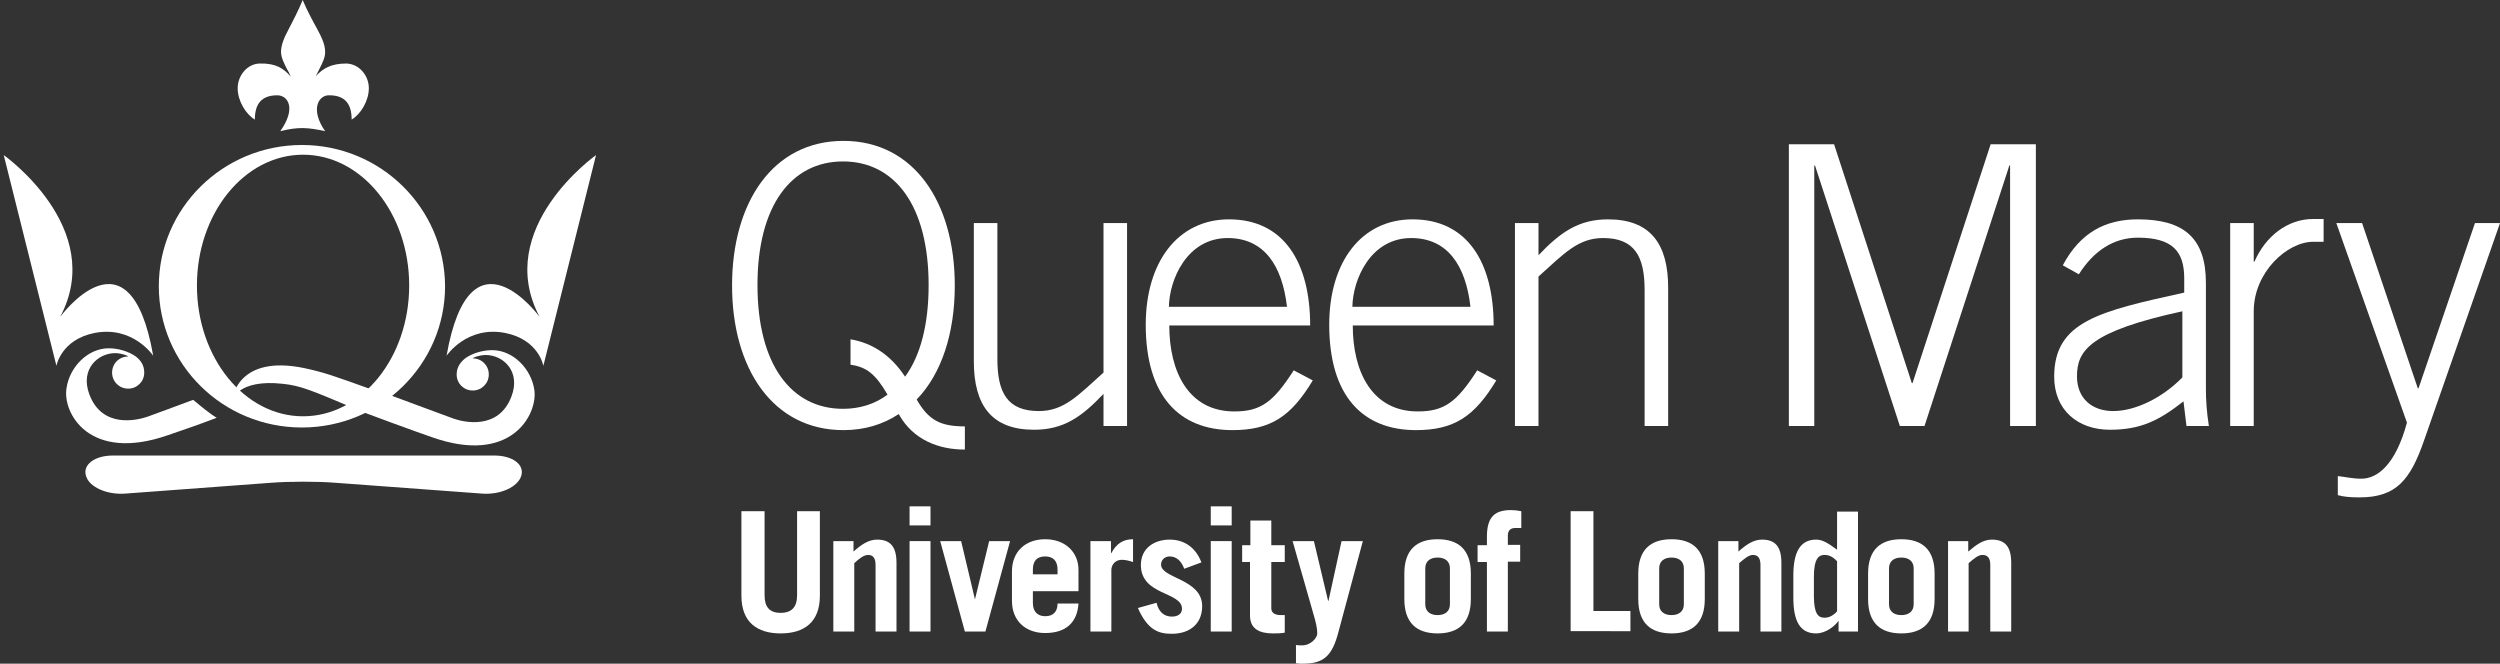 <?xml version="1.0" encoding="utf-8"?>
<!-- Generator: Adobe Illustrator 21.1.0, SVG Export Plug-In . SVG Version: 6.00 Build 0)  -->
<svg version="1.1" id="Layer_1" xmlns="http://www.w3.org/2000/svg" xmlns:xlink="http://www.w3.org/1999/xlink" x="0px" y="0px"
	 viewBox="0 0 669 177.6" style="enable-background:new 0 0 669 177.6;" xml:space="preserve">
<rect x="0" y="0" width="669" height="177.6" fill="#333333" stroke="none"/>
<style type="text/css">
	.st0{fill:#FFFFFF;}
</style>
<g>
	<g>
		<path class="st0" d="M258.1,120.3c-6.6,0-13.7-2.4-17.6-9.5c-4.2,2.8-9.2,4.3-14.8,4.3c-18.9,0-29.8-16.5-29.8-38.7
			c0-22.2,10.9-38.7,29.8-38.7c18.9,0,29.8,16.5,29.8,38.7c0,12.7-3.5,23.6-10.2,30.5c3.2,5.6,6.4,7.2,12.9,7.2V120.3z M227.6,90.8
			c6,1,10.9,4.4,14.6,10c4.1-5.6,6.3-13.9,6.3-24.5c0-21.2-9-33.1-22.9-33.1c-13.9,0-22.9,11.9-22.9,33.1c0,21.2,9,33.1,22.9,33.1
			c4.5,0,8.6-1.3,11.9-3.8c-3.2-5.5-5.6-7.4-9.9-8V90.8z"/>
		<path class="st0" d="M301.6,59.7V114h-6.3v-8.6c-5.8,6.1-10.6,9.6-18.6,9.6c-11.3,0-16.1-6.5-16.1-18.3V59.7h6.3v36.4
			c0,9,2.7,13.9,11.1,13.9c6.7,0,10.4-4.1,17.3-10.3v-40H301.6z"/>
		<path class="st0" d="M312.9,87.1c0,12.3,5.1,23,17.4,23c7,0,10.4-2.4,15.9-11l5.1,2.7c-5.8,9.6-11.2,13.3-21.5,13.3
			c-14.2,0-23.2-9.1-23.2-28.2c0-16.8,8.6-28.2,22.3-28.2c14.7,0,21.7,11.6,21.7,28.4H312.9z M344.4,82.1
			c-1.3-11.2-6.2-18.3-15.7-18.4c-11.1-0.1-15.8,11.2-15.9,18.4H344.4z"/>
		<path class="st0" d="M362,87.1c0,12.3,5.1,23,17.4,23c7,0,10.4-2.4,15.9-11l5.1,2.7c-5.8,9.6-11.2,13.3-21.5,13.3
			c-14.2,0-23.2-9.1-23.2-28.2c0-16.8,8.6-28.2,22.3-28.2c14.7,0,21.7,11.6,21.7,28.4H362z M393.5,82.1
			c-1.3-11.2-6.2-18.3-15.7-18.4c-11.1-0.1-15.8,11.2-15.9,18.4H393.5z"/>
		<path class="st0" d="M405.4,114V59.7h6.3v8.6c5.8-6.1,10.7-9.6,18.6-9.6c11.3,0,16.1,6.5,16.1,18.3V114h-6.3V77.6
			c0-9-2.7-13.9-11.1-13.9c-6.7,0-10.4,4.1-17.3,10.3v40H405.4z"/>
		<path class="st0" d="M478.7,114V38.6h12.1l20.8,63.9h0.2l20.9-63.9h12.1V114h-6.9V44.3h-0.2L515,114h-6.6l-22.7-69.7h-0.2V114
			H478.7z"/>
		<path class="st0" d="M585.1,114l-0.8-6.6c-6.5,5.1-11.4,7.6-19.7,7.6c-8.5,0-14.9-5.2-14.9-14.2c0-14.8,12.1-17.5,34.8-22.5v-3.8
			c0-7.2-3.1-10.9-12.4-10.9c-6.5,0-11.8,3.5-15.8,9.8L552,71c4.7-8.8,11.4-12.3,20.1-12.3c12.3,0,18.2,5,18.2,17v28.4
			c0,2.7,0.2,6.3,0.8,9.9H585.1z M584,83.3c-24.8,5.4-28.2,10.5-28.2,17.4c0,6,4.1,9.3,9.7,9.3c5.8,0,13-3.4,18.5-9V83.3z"/>
		<path class="st0" d="M596.8,114V59.7h6.3v10.3h0.2c2.9-6.7,8.8-11.4,15.7-11.4h2.8v6.1h-2.8c-6.9,0-15.9,8.1-15.9,18.6V114H596.8z
			"/>
		<path class="st0" d="M647,103.9h0.2l15.1-44.2h6.7l-20.3,58.1c-3.7,10.7-7.5,15.3-17.3,15.3c-2.7,0-4.4-0.2-5.8-0.6v-5.1
			c1.9,0.2,3.9,0.7,6.3,0.7c4.4,0,9.2-3.9,12.2-15l-18.9-53.4h6.9L647,103.9z"/>
	</g>
	<g>
		<path class="st0" d="M204.6,136.8v22.5c0,3.1,1.3,4.7,4.3,4.7c3,0,4.4-1.6,4.4-4.7v-22.5h6.1v22.6c0,7.1-4.2,10.1-10.5,10.1
			c-6.3,0-10.5-3-10.5-10.1v-22.6H204.6z"/>
		<path class="st0" d="M223,169v-24.2h5.4v2.8c2-1.8,4-3.2,6.3-3.2c3.4,0,5.2,1.7,5.2,6.2V169h-5.6v-17.8c0-1.6-0.5-2.7-2-2.7
			c-1.2,0-2.5,1.1-3.7,2.2V169H223z"/>
		<path class="st0" d="M243.4,140.6v-5.1h5.6v5.1H243.4z M249,144.8V169h-5.6v-24.2H249z"/>
		<path class="st0" d="M260.9,160.4L260.9,160.4l3.8-15.6h5.6l-6.6,24.2h-5.5l-6.6-24.2h5.6L260.9,160.4z"/>
		<path class="st0" d="M276.4,158.2v3.2c0,2.4,1.4,3.5,3.3,3.5c2.4,0,3.3-1.5,3.3-3.4h5.6c-0.3,5-3.3,7.9-8.9,7.9
			c-5.3,0-8.9-3.3-8.9-8.6v-7.9c0-5.3,3.6-8.6,8.9-8.6c5.2,0,8.9,3.3,8.9,8.2v5.7H276.4z M283,153.7v-1.3c0-2.1-1-3.5-3.3-3.5
			c-2.3,0-3.3,1.3-3.3,3.5v1.3H283z"/>
		<path class="st0" d="M291.8,169v-24.2h5.5v3.2h0.1c1.3-2.4,3-3.7,5.8-3.7v6.1c-0.9-0.3-2-0.6-3-0.6c-1.8,0-2.8,1.4-2.8,2.7V169
			H291.8z"/>
		<path class="st0" d="M316.9,152.2c-0.8-2.2-2.2-3.3-3.9-3.3c-1.3,0-2.3,0.9-2.3,2.2c0,3.7,11,3.8,11,11.1c0,4.8-3.4,7.4-8.1,7.4
			c-3.4,0-6.4-0.8-9.1-6.9l5-1.4c0.5,2.3,1.9,3.7,4.1,3.7c1.7,0,2.7-0.8,2.7-2.1c0-4.6-11-3.5-11-11.7c0-4.6,3.7-6.8,7.7-6.8
			c4.2,0,7.1,2.4,8.5,6.1L316.9,152.2z"/>
		<path class="st0" d="M324,140.6v-5.1h5.6v5.1H324z M329.6,144.8V169H324v-24.2H329.6z"/>
		<path class="st0" d="M332.4,150.4v-4.5h2.2v-6.6h5.6v6.6h3.6v4.5h-3.6v12.4c0,1.2,1,1.8,2.5,1.8c0.4,0,0.8,0,1.1,0v4.7
			c-1.1,0.2-2.1,0.2-3.2,0.2c-3.7,0-6.1-1.3-6.1-4.8v-14.3H332.4z"/>
		<path class="st0" d="M346.8,172.6c0.5,0.1,1.1,0.1,1.6,0.1c2.5,0,4.1-2.1,4.1-3.2c0-1.4-0.4-3.1-1-5.1l-5.6-19.6h5.7l3.8,16h0.1
			l3.5-16h5.7l-6.5,24.2c-1.7,6.6-4,8.6-9.6,8.6c-0.5,0-1.2,0-1.8-0.1V172.6z"/>
		<path class="st0" d="M375.8,153.5c0-6.4,3.3-9.2,8.9-9.2c5.6,0,8.9,2.8,8.9,9.2v6.8c0,6.4-3.3,9.2-8.9,9.2c-5.6,0-8.9-2.8-8.9-9.2
			V153.5z M381.4,161.7c0,1.9,1.3,2.9,3.3,2.9s3.3-1,3.3-2.9v-9.6c0-1.9-1.3-2.9-3.3-2.9s-3.3,1-3.3,2.9V161.7z"/>
		<path class="st0" d="M407,141.3h-1.6c-1.3,0-1.9,0.8-1.9,2v2.5h3.3v4.5h-3.3V169h-5.6v-18.6h-2.5v-4.5h2.5v-2.3
			c0-5.6,2.4-7.1,6.5-7.1c0.8,0,1.7,0.1,2.7,0.3V141.3z"/>
		<path class="st0" d="M420.3,169v-32.2h6.1v26.7h9.9v5.4H420.3z"/>
		<path class="st0" d="M438.4,153.5c0-6.4,3.3-9.2,8.9-9.2c5.6,0,8.9,2.8,8.9,9.2v6.8c0,6.4-3.3,9.2-8.9,9.2c-5.6,0-8.9-2.8-8.9-9.2
			V153.5z M444,161.7c0,1.9,1.3,2.9,3.3,2.9s3.3-1,3.3-2.9v-9.6c0-1.9-1.3-2.9-3.3-2.9s-3.3,1-3.3,2.9V161.7z"/>
		<path class="st0" d="M459.8,169v-24.2h5.4v2.8c2-1.8,4-3.2,6.3-3.2c3.4,0,5.2,1.7,5.2,6.2V169h-5.6v-17.8c0-1.6-0.5-2.7-2-2.7
			c-1.2,0-2.4,1.1-3.7,2.2V169H459.8z"/>
		<path class="st0" d="M492,169v-2.9H492c-1,1.5-3.5,3.4-6,3.4c-4.4,0-6.1-3.4-6.1-9.6v-5.9c0-6.2,1.8-9.6,6.1-9.6
			c1.5,0,2.9,0.7,5.6,2.7v-10.2h5.6V169H492z M491.6,150.2c-1.1-1.2-2.1-1.7-3.4-1.7c-1.5,0-2.8,1-2.8,5.8v5.2
			c0,4.8,1.2,5.8,2.8,5.8c1.2,0,2.3-0.5,3.4-1.7V150.2z"/>
		<path class="st0" d="M499.9,153.5c0-6.4,3.3-9.2,8.9-9.2c5.6,0,8.9,2.8,8.9,9.2v6.8c0,6.4-3.3,9.2-8.9,9.2c-5.6,0-8.9-2.8-8.9-9.2
			V153.5z M505.5,161.7c0,1.9,1.3,2.9,3.3,2.9c2,0,3.3-1,3.3-2.9v-9.6c0-1.9-1.3-2.9-3.3-2.9c-2,0-3.3,1-3.3,2.9V161.7z"/>
		<path class="st0" d="M521.3,169v-24.2h5.4v2.8c2.1-1.8,4-3.2,6.3-3.2c3.4,0,5.2,1.7,5.2,6.2V169h-5.6v-17.8c0-1.6-0.5-2.7-2.1-2.7
			c-1.2,0-2.4,1.1-3.7,2.2V169H521.3z"/>
	</g>
	<g>
		<g>
			<path class="st0" d="M80.8,38.8c-21.1,0-38.3,16.9-38.3,37.8c0,20.9,17.1,37.8,38.3,37.8c21.1,0,38.3-16.9,38.3-37.8
				C119,55.7,101.9,38.8,80.8,38.8z M81.1,111.4c-15.7,0-28.4-15.7-28.4-35c0-19.3,12.7-35,28.4-35c15.7,0,28.4,15.7,28.4,35
				C109.5,95.7,96.8,111.4,81.1,111.4z"/>
		</g>
	</g>
	<path class="st0" d="M1,41.5c0,0,27.7,19.6,15.1,43.3c0,0,18.6-25.5,24.9,10.4c0,0-5.4-8.1-15.7-6.1c-9,1.8-10.2,8.8-10.2,8.8
		L1,41.5z"/>
	<path class="st0" d="M159.5,41.5c0,0-27.7,19.6-15.1,43.3c0,0-18.6-25.5-24.9,10.4c0,0,5.4-8.1,15.7-6.1c9,1.8,10.2,8.8,10.2,8.8
		L159.5,41.5z"/>
	<g>
		<path class="st0" d="M45.1,116.4c4.1-1.4,7.9-2.7,12.9-4.6c-1.9-1.1-4.5-3.3-6.3-4.8c-4.9,1.8-9.4,3.5-12.2,4.5
			c-2.9,1-12.2,3.2-15.6-6c-2.5-6.7,2.3-11,6.9-11c1.7,0,3.5,0.7,3.5,0.9c-2.4,0-4.3,1.9-4.3,4.3c0,2.4,1.9,4.3,4.3,4.3
			c2.4,0,4.3-1.9,4.3-4.3c0-1.9-0.9-3.3-2.4-4.4c-1.9-1.3-4.6-2.1-7.1-2.1c-5.6,0-10.5,5-11.3,10.7
			C16.7,110.4,23.8,123.9,45.1,116.4z"/>
	</g>
	<path class="st0" d="M23,127.3c-0.9-3,2.4-5.4,7.2-5.4h102.1c4.8,0,8.1,2.4,7.2,5.4c-0.9,3-5.5,5.1-10.3,4.8l-39.3-2.9
		c-4.8-0.4-12.7-0.4-17.5,0l-39.1,2.9C28.5,132.4,23.8,130.3,23,127.3z"/>
	<path class="st0" d="M87,35.1c-4.1-5.9-1.7-9.7,1.1-9.6c4.4,0,6,2.5,6,6.5c2.4-1.4,4.6-5,4.6-8.4c0-3.4-2.6-6.5-6-6.6
		c-4.1,0-6.3,1.3-8.2,3.4c0.3-0.7,0.7-1.3,1-2c0.7-1.4,1.6-3.1,1.5-4.6c0-1.8-0.9-3.8-2.1-6C83.8,5.8,82.1,2.7,81,0
		c-1.1,2.7-2.7,5.8-3.8,7.9c-1.2,2.2-2,4.2-2,6c0,1.5,0.9,3.2,1.6,4.6c0.4,0.6,0.7,1.3,1,2c-1.9-2.2-4-3.6-8.2-3.5
		c-3.4,0-6,3.2-6,6.6c0,3.4,2.2,7,4.6,8.4c0-4,1.6-6.5,6-6.5c2.8,0,5.2,3.4,0.8,9.6C79.8,33.9,82.4,34.1,87,35.1z"/>
	<path class="st0" d="M143,104.4c-0.8-5.7-5.7-10.7-11.3-10.7c-2.5,0-5.2,0.8-7.1,2.1c-1.4,1.1-2.4,2.5-2.4,4.4
		c0,2.4,1.9,4.3,4.3,4.3c2.4,0,4.3-1.9,4.3-4.3c0-2.4-1.9-4.3-4.3-4.3c0-0.2,1.8-0.9,3.5-0.9c4.6,0,9.4,4.3,6.9,11
		c-3.4,9.2-12.8,7-15.6,6c-2.8-1-15.6-5.8-20.5-7.6c-0.1,0.1-0.2,0.2-0.3,0.2c-11.7-4.2-13.6-4.9-19.1-6.1
		c-17.9-3.7-19.2,8.2-19.2,8.2c0,0.4,1.5-5.3,13.4-4c4.9,0.5,7.8,1.8,19,6.5c0,0-0.1,0.1-0.1,0.1c5,1.9,17,6.3,21.1,7.7
		C136.8,124.5,143.9,110.9,143,104.4z"/>
</g>
</svg>
